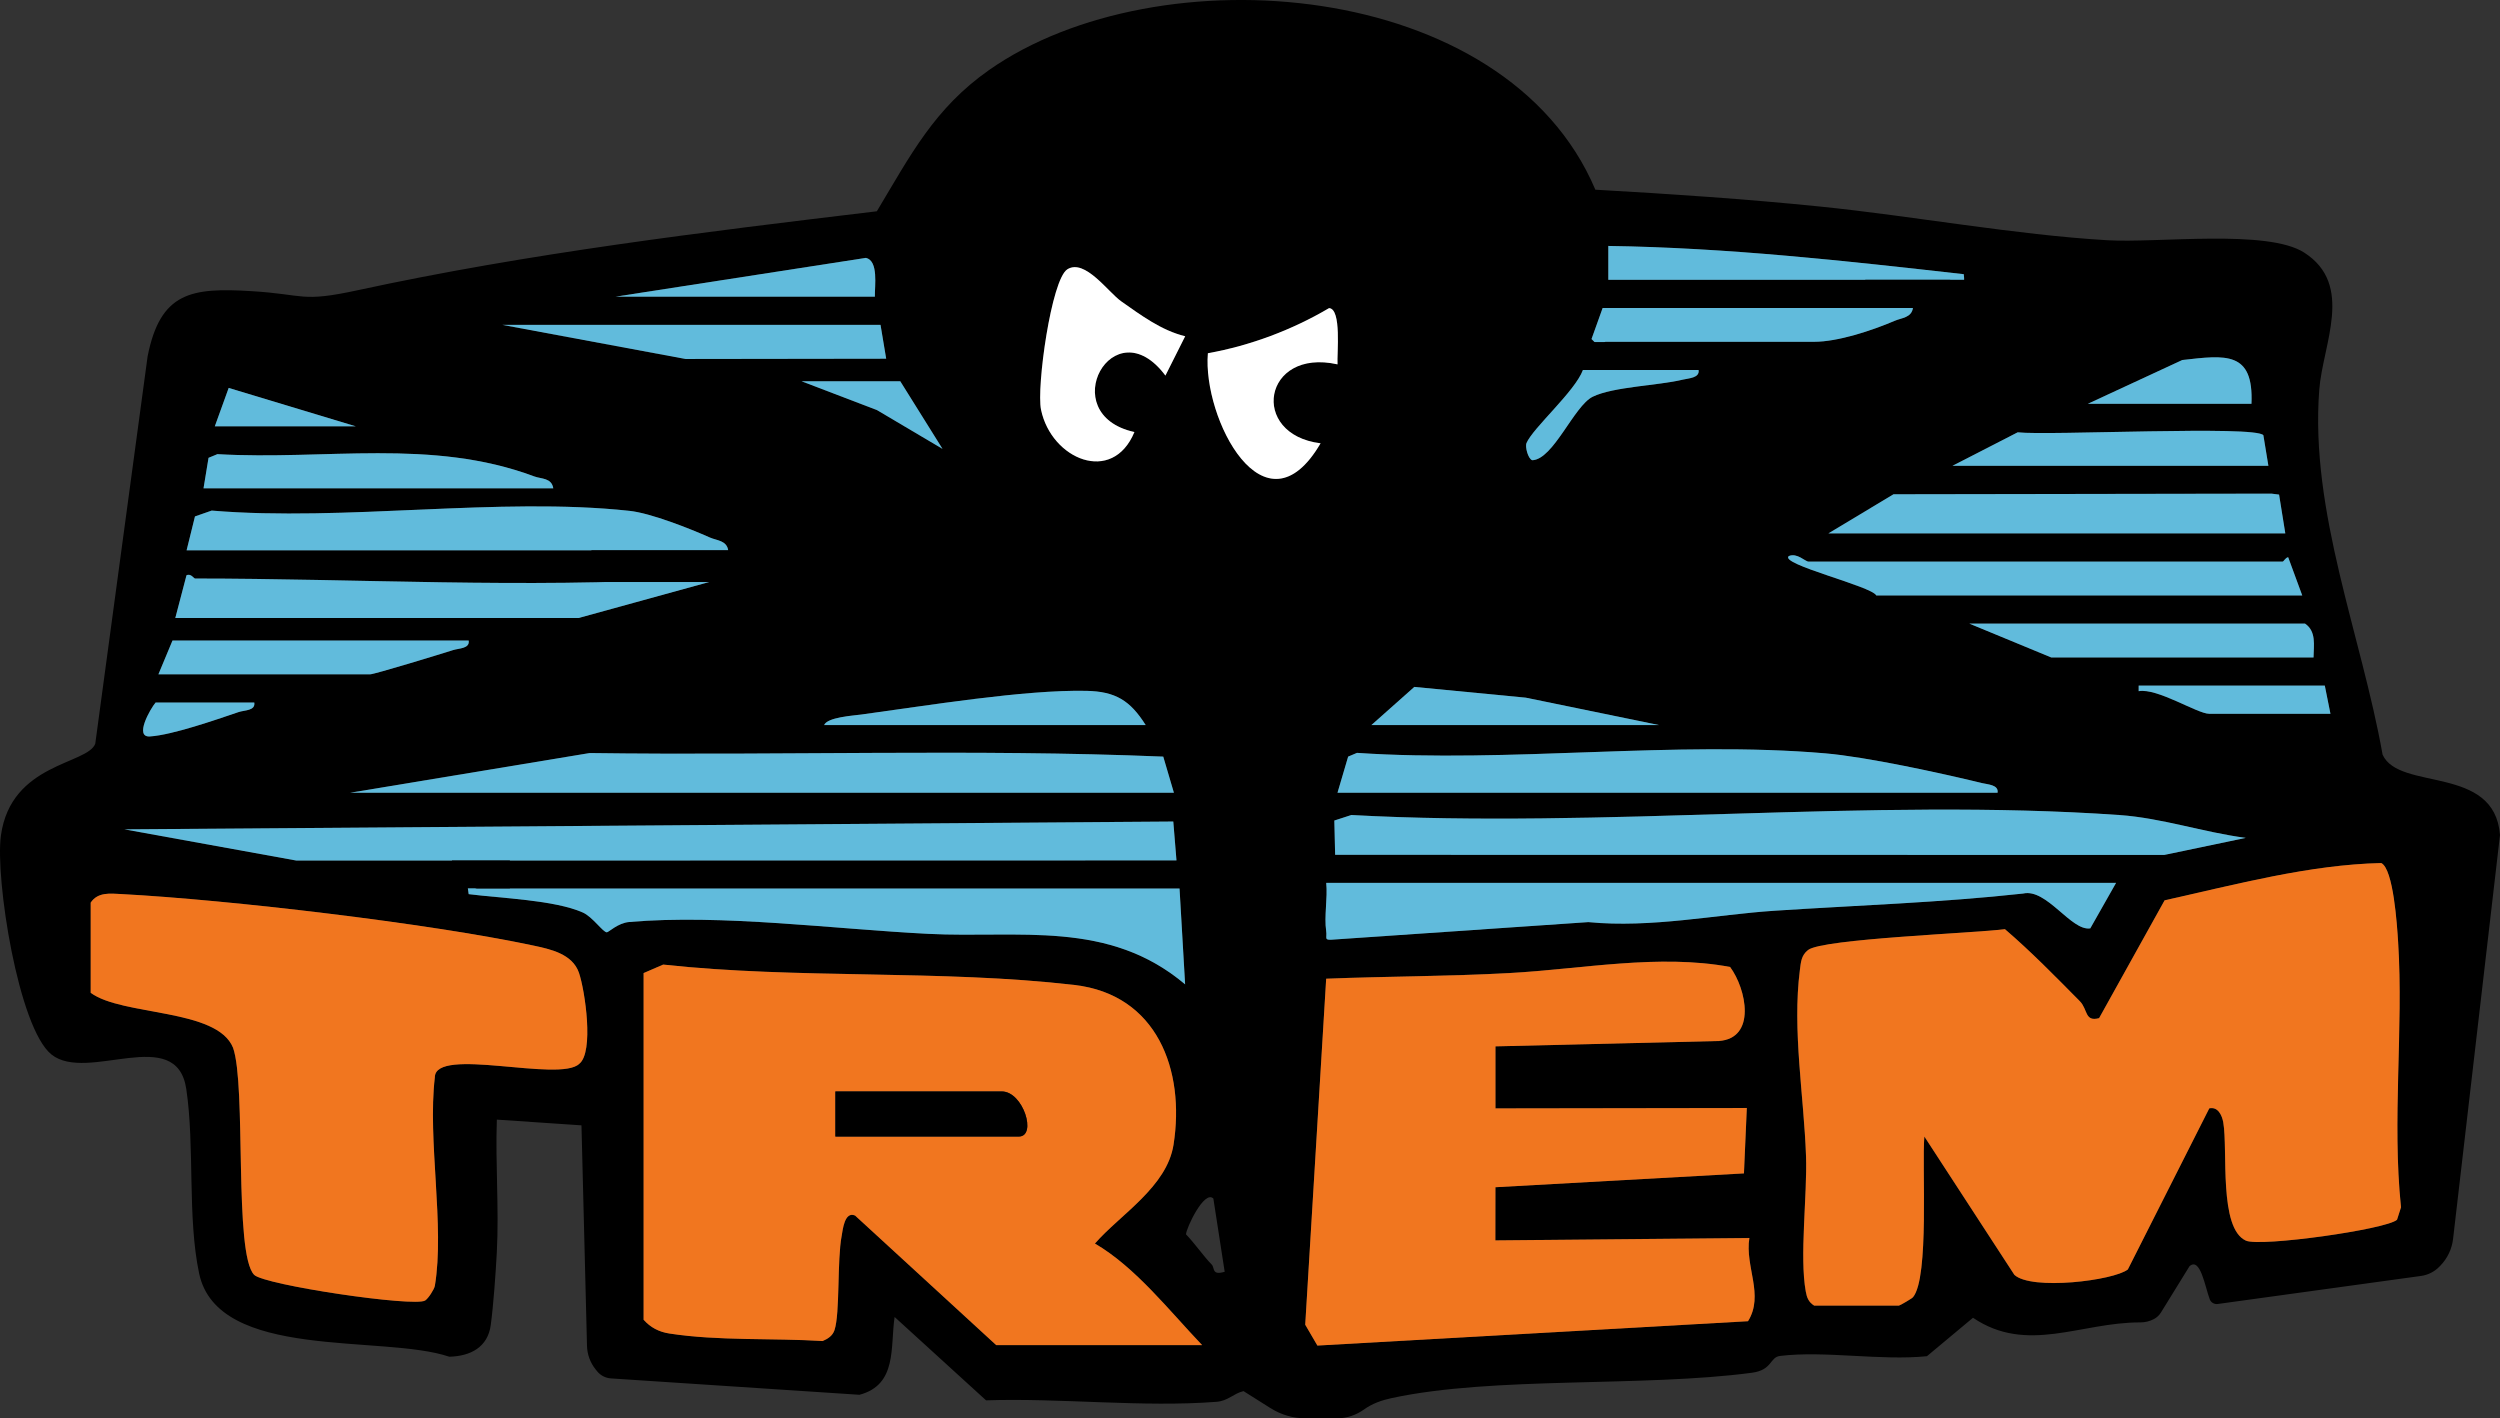 <?xml version="1.0" encoding="UTF-8"?>
<svg id="Livello_1" data-name="Livello 1" xmlns="http://www.w3.org/2000/svg" viewBox="0 0 1035.57 587.53">
  <rect x="0" y="0" width="1035.57" height="587.53" fill="#333333" stroke="none"/>
  <defs>
    <style>
      .cls-1 {
        fill: #61bbdc;
      }

      .cls-2 {
        fill: #fff;
      }

      .cls-3 {
        fill: #f1761f;
      }
    </style>
  </defs>
  <g>
    <path d="M526.39,583.36l-11.29-7.12c-4.22,1-6.34,4.05-11.19,4.43-30.48,2.38-64.59-1.65-95.46-.61l-37.88-34.53c-1.85,12.53,1.18,28.03-14.55,32.23l-102.99-6.79c-2.23-.15-4.3-1.23-5.7-2.97l-.62-.77c-2.22-2.77-3.47-6.19-3.56-9.74l-2.29-91.34-35.05-2.37c-.65,18.19.94,36.66-.01,54.86-.45,8.56-1.41,22.05-2.52,30.26-1.23,9.1-8.32,12.88-17.18,13.09-27.44-9.32-95.96,1.82-103.62-34.51-4.93-23.37-1.75-52.48-5.32-76.4-4.05-27.06-40.96-2.36-55.83-14.27C7.54,425.76-2.06,363.67.38,346.08c4.18-30.09,35.84-29.36,39.08-38.01l21.68-160.45c5.29-26.71,18.18-28.53,43-27.02,22.45,1.36,20.23,4.78,44.07-.39,70.78-15.34,143.05-24.06,215-32.69,13.93-23.22,23.8-42.61,46.55-58.56,69.72-48.86,213.89-38.21,251.08,49.62,31.03,1.75,62.09,3.83,92.99,6.97,38.86,3.95,80.78,11.72,119.22,13.97,20.65,1.21,66.13-4.68,81.38,5.09,20.87,13.36,7.73,37.91,6.27,56.85-3.89,50.63,17.46,101.77,26.24,151.16,6.93,15.23,46.37,3.99,48.63,33.27l-19.44,167.3c-.48,4.17-2.33,8.06-5.25,11.07l-.42.43c-2.03,2.09-4.7,3.44-7.59,3.84l-84.22,11.62c-1.42.2-2.81-.6-3.31-1.94-1.99-5.31-3.9-17.58-8.38-13.71l-11.83,19.17c-.72,1.17-1.75,2.13-2.98,2.76h0c-1.71.89-3.62,1.36-5.55,1.35-24.66-.09-46.91,13.26-69.33-1.92l-19.08,15.92c-19.15,1.96-42.23-2.36-60.83-.11-4.37.53-3.07,5.82-11.69,6.97-45.27,6.02-106.77,1.4-149.07,10.46-4.28.92-8.15,2.29-11.5,4.69s-7.22,3.73-11.29,3.73-8.93,0-13,0c-5.1,0-10.1-1.44-14.41-4.17ZM666.21,115.9h141.39c2.05,0,6.93,6.75,5.85-2.32-48.85-5.52-98.01-10.98-147.25-11.7v14.02ZM362.4,122.9c-.11-4.42,1.59-14.82-3.69-16.08l-103.81,16.08h107.5ZM490.94,139.28c-9.8-2.35-18.41-8.77-26.48-14.44-5.45-3.83-15.06-17.79-22.32-13.3-6.65,4.11-12.86,48.87-10.92,58.2,4.28,20.51,29.57,31.22,38.68,9.22-33.49-7.34-8.67-52.23,12.84-23.38l8.19-16.3ZM554.04,150.93c-.27-4.52,1.75-23-3.5-23.3-15.31,9.03-32.6,15.53-50.2,18.69-2.29,26.99,23.52,77.01,46.68,37.31-29.65-3.64-23.86-39.62,7.02-32.7ZM792.4,127.57h-128.53l-4.61,12.87,3.44,3.4c.89-.03,1.64-2.26,2.34-2.26h86.47c9.78,0,23.78-4.6,33.36-8.7,2.89-1.24,6.91-1.25,7.54-5.31ZM364.74,134.58h-156.58l75.84,14.12,83.08-.12-2.34-14ZM932.62,167.26c.95-21.93-10.71-20.16-28.66-18.13l-39.11,18.13h67.77ZM703.6,153.26h-47.91c-3.25,8.85-20.76,24.03-23.4,30.32-.59,1.41.6,6.4,2.39,7.06,8.74-.24,17.32-22.52,25.08-26.31,8.54-4.16,27.18-4.6,37.34-7.08,2.37-.58,7.03-.67,6.5-3.99ZM372.92,157.93h-40.9l31.27,11.95,27.13,16.07-17.5-28.02ZM88.98,176.6h58.42l-52.68-15.91-5.75,15.91ZM808.76,192.95h130.87l-2.08-12.65c-2.94-4.16-89,.22-101.77-1.22l-27.02,13.87ZM229.2,202.29c-.71-4.43-4.91-3.83-7.9-4.95-42.56-15.92-86.48-6.62-131.23-9.22l-3.68,1.52-2.08,12.65h144.89ZM757.35,220.96h189.29l-2.59-16.09-3.13-.4-156.58.27-27,16.22ZM301.64,227.97c-.62-4.12-4.7-4.03-7.55-5.3-8.49-3.77-24.46-10.1-33.33-11.06-53.99-5.86-117.98,4.5-173.07-.11l-6.93,2.42-3.47,14.05h224.35ZM953.65,246.65l-5.82-15.82c-1.09.07-1.83,1.81-2.36,1.81h-196.3c-1.39,0-4.78-3.77-8.18-2.31-4.22,3.33,34.36,12.49,36.22,16.32h176.44ZM284.11,239.64c-64.47,4.17-137.8,0-203.32,0-.49,0-1.73-2.24-3.55-1.33l-4.63,17.67h167.09l54.95-15.14,2.3-3.51c-4.64-1.95-10.18,2.14-12.85,2.31ZM958.33,272.33c.09-5.02,1.22-10.79-3.51-14.01h-139.05l33.89,14.01h108.67ZM194.14,265.33h-122.69l-5.84,14.01h87.64c1.79,0,29.78-8.56,34.38-10.04,2.48-.8,7.05-.58,6.51-3.97ZM568.06,300.35h119.19l-55.23-11.36-46.16-4.45-17.79,15.8ZM963,284h-77.12v2.31c7.68-1.42,24.33,9.36,29.21,9.36h50.24l-2.34-11.67ZM474.58,300.35c-6.42-10.17-12.48-13.91-24.52-14.18-25.72-.56-66.53,6.19-93.21,9.8-3.53.48-14.18,1.13-15.48,4.38h133.21ZM105.34,291.01h-40.9c-2.17,2.58-8.99,14.49-2.34,14.05,9.33-.62,27.16-6.86,36.7-10.09,2.48-.84,7.06-.51,6.53-3.96ZM145.06,328.37h341.2l-4.41-14.96c-78.47-3.27-158.49-.36-237.56-1.48l-99.23,16.44ZM554.03,328.37h273.42c.54-3.32-4.12-3.41-6.5-3.99-17.26-4.21-47.73-10.84-64.82-12.31-62.08-5.36-131.18,4.05-194.02-.2l-3.67,1.55-4.41,14.96ZM930.27,347.07c-17.56-2.29-34.7-8.23-52.46-9.47-102.97-7.19-214.19,5.69-318.04,0l-7.05,2.29.33,14.2,343.44.05,33.78-7.07ZM486.01,340.3l-434.45,3.24,71.22,12.92,364.55-.05-1.32-16.11ZM751.51,540.83h35.05c.34,0,5.33-2.87,5.84-3.49,6.81-8.17,3.62-54.41,4.7-66.54l37.28,57.28c7.07,6.57,41.12,2.41,47.01-2.23l33.73-66.72c3.53-.8,5.27,2.76,5.8,5.84,1.98,11.44-1.96,43.88,9.4,48.96,5.97,2.67,58.1-4.63,62.57-8.66l1.65-5.16c-3.77-36.13,1.06-73.79-1.19-109.84-.46-7.27-1.96-30.27-6.99-32.76-29.73.65-60.37,8.9-89.75,15.45l-27.13,48.8c-6.05,1.63-4.59-3.6-8-7.04-10.06-10.17-20.13-20.49-31-29.82-12.28,1.65-75.58,3.96-81.55,8.63-2.84,2.22-2.97,5.04-3.39,8.29-3.21,24.86,1.69,52.36,2.54,77.06.56,16.24-2.74,41.72-.1,56.13.48,2.61,1.19,4.37,3.5,5.84ZM488.6,368.06H197.65c-2.37,0-4.9-6.04-3.51,2.32,13.2,1.71,35.57,2.4,47.3,7.62,4,1.78,8.33,8.17,9.91,8.19.76.01,4.58-3.87,9.27-4.27,38.22-3.32,85.04,2.96,123.89,4.91,37.73,1.9,74.6-5.95,106.4,20.92l-2.31-39.69ZM876.53,365.72h-327.17c.64,6.3-.92,13.88-.02,19.92.48,3.19-1.34,3.96,3.55,3.52l105.04-7.19c26.13,2.53,52.73-3.11,77.09-4.71,34.33-2.26,68.78-3.36,102.99-7.12,9.8-2.27,19.92,15.65,27.84,14.42l10.68-18.84ZM180.12,532.66c4.16-24.81-3.09-60.33,0-86.39,0-12.98,51.74,2.27,59.82-5.61,6.15-4.84,2.4-30.33-.12-37.69-2.7-7.88-11.86-9.81-19.04-11.33-43.21-9.19-125.9-18.92-170.45-21.29-4.75-.25-9.81-.88-12.77,3.54v37.36c13.11,9.69,52.4,6.36,58.98,22.79,5.55,15.91.25,85.3,8.72,94.02,4.12,4.24,66.4,13.49,70.85,10.64,1.35-.87,3.77-4.68,4-6.04ZM266.59,403.08v143.59c2.88,3.23,6.36,5.04,10.65,5.7,20.25,3.14,43.05,1.84,63.51,3.12,2.16-.92,4.14-2.16,4.92-4.54,2.33-7.07,1.03-28.85,2.97-39.06.43-2.27,1.13-10.29,5.54-8.39l58.46,53.67h85.3c-13.64-14.29-27.56-32.23-44.4-42.07,10.54-12.06,29.82-23.42,32.57-40.97,4.85-30.92-6.86-62.15-41.01-66.13-55.18-6.44-114.71-2.37-170.4-8.45l-8.12,3.52ZM619.46,433.42l92.43-2.22c15.81-1.03,11.52-21.57,4.78-30.67-29.47-5.52-61.3.87-91.38,2.52-25.18,1.38-50.75,1.34-75.94,2.34l-8.68,143.33,5.04,8.64,178.37-10.09c6.8-10.89-1.37-22.59.57-34.48l-105.22,1,.03-22.02,102.94-5.73,1.19-27.09-104.12.16v-25.71ZM502.6,496.47c-3.74-3.71-11.27,12.32-11.32,14.84,3.58,3.69,7.29,9.09,10.67,12.53,1.3,1.32-.12,4.61,5.35,2.96l-4.69-30.33Z"/>
    <path class="cls-3" d="M751.51,540.83c-2.32-1.47-3.03-3.22-3.5-5.84-2.64-14.41.66-39.89.1-56.13-.85-24.7-5.75-52.2-2.54-77.06.42-3.25.55-6.07,3.39-8.29,5.97-4.67,69.27-6.97,81.55-8.63,10.87,9.33,20.94,19.65,31,29.82,3.41,3.44,1.95,8.68,8,7.04l27.13-48.8c29.38-6.55,60.02-14.79,89.75-15.45,5.03,2.49,6.53,25.49,6.99,32.76,2.26,36.05-2.58,73.71,1.19,109.84l-1.65,5.16c-4.48,4.03-56.6,11.32-62.57,8.66-11.36-5.08-7.42-37.52-9.4-48.96-.53-3.07-2.27-6.64-5.8-5.84l-33.73,66.72c-5.89,4.64-39.94,8.8-47.01,2.23l-37.28-57.28c-1.08,12.13,2.11,58.37-4.7,66.54-.52.62-5.5,3.49-5.84,3.49h-35.05Z"/>
    <path class="cls-3" d="M266.59,403.08l8.12-3.52c55.69,6.08,115.22,2.01,170.4,8.45,34.15,3.98,45.86,35.21,41.01,66.13-2.75,17.55-22.03,28.91-32.57,40.97,16.84,9.84,30.76,27.78,44.4,42.07h-85.3l-58.46-53.67c-4.41-1.9-5.11,6.11-5.54,8.39-1.95,10.21-.64,31.99-2.97,39.06-.79,2.39-2.76,3.62-4.92,4.54-20.46-1.28-43.26.02-63.51-3.12-4.29-.67-7.77-2.47-10.65-5.7v-143.59ZM346.04,470.79h75.95c7.67,0,1.87-18.68-7.01-18.68h-68.94v18.68Z"/>
    <path class="cls-3" d="M619.46,433.42v25.71s104.12-.16,104.12-.16l-1.19,27.09-102.94,5.73-.03,22.02,105.22-1c-1.94,11.9,6.23,23.59-.57,34.48l-178.37,10.09-5.04-8.64,8.68-143.33c25.19-1,50.76-.96,75.94-2.34,30.08-1.65,61.91-8.04,91.38-2.52,6.75,9.1,11.03,29.65-4.78,30.67l-92.43,2.22Z"/>
    <path class="cls-3" d="M180.12,532.66c-.23,1.36-2.65,5.17-4,6.04-4.45,2.85-66.73-6.4-70.85-10.64-8.47-8.72-3.17-78.11-8.72-94.02-6.58-16.43-45.87-13.1-58.98-22.79v-37.36c2.96-4.43,8.02-3.79,12.77-3.54,44.54,2.37,127.24,12.1,170.45,21.29,7.18,1.53,16.34,3.45,19.04,11.33,2.52,7.36,6.27,32.85.12,37.69-8.08,7.88-59.82-7.37-59.82,5.61-3.09,26.06,4.16,61.58,0,86.39Z"/>
    <polygon class="cls-1" points="486.01 340.3 487.33 356.41 122.78 356.47 51.56 343.54 486.01 340.3"/>
    <path class="cls-1" d="M930.27,347.07l-33.78,7.07-343.44-.05-.33-14.2,7.05-2.29c103.85,5.7,215.07-7.18,318.04,0,17.77,1.24,34.9,7.18,52.46,9.47Z"/>
    <path class="cls-1" d="M488.6,368.06l2.31,39.69c-31.8-26.86-68.68-19.02-106.4-20.92-38.85-1.95-85.68-8.23-123.89-4.91-4.69.41-8.51,4.29-9.27,4.27-1.58-.03-5.91-6.41-9.91-8.19-11.73-5.22-34.1-5.91-47.3-7.62-1.39-8.37,1.14-2.32,3.51-2.32h290.95Z"/>
    <path class="cls-1" d="M145.06,328.37l99.23-16.44c79.07,1.12,159.09-1.79,237.56,1.48l4.41,14.96H145.06Z"/>
    <path class="cls-1" d="M876.53,365.72l-10.68,18.84c-7.92,1.23-18.04-16.69-27.84-14.42-34.21,3.75-68.66,4.86-102.99,7.12-24.36,1.6-50.96,7.24-77.09,4.71l-105.04,7.19c-4.88.44-3.07-.32-3.55-3.52-.91-6.04.66-13.62.02-19.92h327.17Z"/>
    <path class="cls-1" d="M554.03,328.37l4.41-14.96,3.67-1.55c62.84,4.25,131.95-5.16,194.02.2,17.09,1.48,47.55,8.1,64.82,12.31,2.38.58,7.03.67,6.5,3.99h-273.42Z"/>
    <path class="cls-1" d="M301.64,227.97H77.29l3.47-14.05,6.93-2.42c55.09,4.61,119.08-5.76,173.07.11,8.87.96,24.84,7.29,33.33,11.06,2.85,1.26,6.93,1.17,7.55,5.3Z"/>
    <path class="cls-1" d="M284.11,239.64c2.67-.17,8.22-4.26,12.85-2.31l-2.3,3.51-54.95,15.14H72.62l4.63-17.67c1.82-.91,3.05,1.33,3.55,1.33,65.52,0,138.84,4.17,203.32,0Z"/>
    <polygon class="cls-1" points="757.35 220.96 784.35 204.74 940.92 204.48 944.06 204.88 946.64 220.96 757.35 220.96"/>
    <path class="cls-1" d="M953.65,246.65h-176.44c-1.87-3.83-40.44-12.99-36.22-16.32,3.4-1.46,6.79,2.31,8.18,2.31h196.3c.53,0,1.27-1.74,2.36-1.81l5.82,15.82Z"/>
    <path class="cls-2" d="M490.94,139.28l-8.19,16.3c-21.51-28.85-46.32,16.04-12.84,23.38-9.11,22-34.4,11.28-38.68-9.22-1.95-9.33,4.27-54.08,10.92-58.2,7.26-4.49,16.87,9.47,22.32,13.3,8.07,5.67,16.67,12.09,26.48,14.44Z"/>
    <path class="cls-2" d="M554.04,150.93c-30.89-6.92-36.68,29.06-7.02,32.7-23.17,39.7-48.97-10.32-46.68-37.31,17.61-3.16,34.89-9.66,50.2-18.69,5.25.3,3.24,18.78,3.5,23.3Z"/>
    <path class="cls-1" d="M229.2,202.29H84.3l2.08-12.65,3.68-1.52c44.75,2.6,88.68-6.7,131.23,9.22,2.99,1.12,7.19.52,7.9,4.95Z"/>
    <path class="cls-1" d="M958.33,272.33h-108.67l-33.89-14.01h139.05c4.72,3.22,3.59,8.99,3.51,14.01Z"/>
    <polygon class="cls-1" points="364.74 134.58 367.08 148.58 284 148.7 208.16 134.58 364.74 134.58"/>
    <path class="cls-1" d="M808.76,192.95l27.02-13.87c12.77,1.44,98.83-2.94,101.77,1.22l2.08,12.65h-130.87Z"/>
    <path class="cls-1" d="M792.4,127.57c-.63,4.06-4.65,4.07-7.54,5.31-9.58,4.1-23.58,8.7-33.36,8.7h-86.47c-.7,0-1.45,2.23-2.34,2.26l-3.44-3.4,4.61-12.87h128.53Z"/>
    <path class="cls-1" d="M194.14,265.33c.53,3.39-4.04,3.18-6.51,3.97-4.6,1.48-32.59,10.04-34.38,10.04h-87.64l5.84-14.01h122.69Z"/>
    <path class="cls-1" d="M666.21,115.9v-14.02c49.23.71,98.39,6.18,147.24,11.7,1.08,9.07-3.8,2.32-5.85,2.32h-141.39Z"/>
    <path class="cls-1" d="M474.58,300.35h-133.21c1.31-3.25,11.95-3.9,15.48-4.38,26.68-3.61,67.49-10.35,93.21-9.8,12.04.26,18.1,4,24.52,14.18Z"/>
    <polygon class="cls-1" points="568.06 300.35 585.85 284.54 632.01 288.99 687.24 300.35 568.06 300.35"/>
    <path class="cls-1" d="M362.4,122.9h-107.5l103.81-16.08c5.28,1.26,3.58,11.65,3.69,16.08Z"/>
    <path class="cls-1" d="M932.62,167.26h-67.77l39.11-18.13c17.95-2.03,29.62-3.8,28.66,18.13Z"/>
    <path class="cls-1" d="M963,284l2.34,11.67h-50.24c-4.88,0-21.54-10.78-29.2-9.36v-2.31s77.11,0,77.11,0Z"/>
    <path class="cls-1" d="M703.6,153.26c.53,3.33-4.13,3.42-6.5,3.99-10.16,2.48-28.8,2.92-37.34,7.08-7.76,3.79-16.34,26.07-25.08,26.31-1.79-.66-2.98-5.65-2.39-7.06,2.64-6.29,20.15-21.47,23.4-30.32h47.91Z"/>
    <polygon class="cls-1" points="372.92 157.93 390.42 185.94 363.29 169.88 332.02 157.93 372.92 157.93"/>
    <polygon class="cls-1" points="88.98 176.6 94.73 160.69 147.4 176.6 88.98 176.6"/>
    <path class="cls-1" d="M105.34,291.01c.52,3.45-4.05,3.11-6.53,3.96-9.54,3.23-27.37,9.47-36.7,10.09-6.65.44.17-11.47,2.34-14.05h40.9Z"/>
    <path d="M346.04,470.79v-18.68h68.94c8.88,0,14.68,18.68,7.01,18.68h-75.95Z"/>
  </g>
  <rect x="187.21" y="356.45" width="24" height="11.51"/>
  <rect x="244.98" y="227.97" width="81.87" height="13.12"/>
  <rect x="632.14" y="141.69" width="89.14" height="10.09"/>
  <rect x="772.64" y="115.9" width="69.96" height="11.32"/>
</svg>
